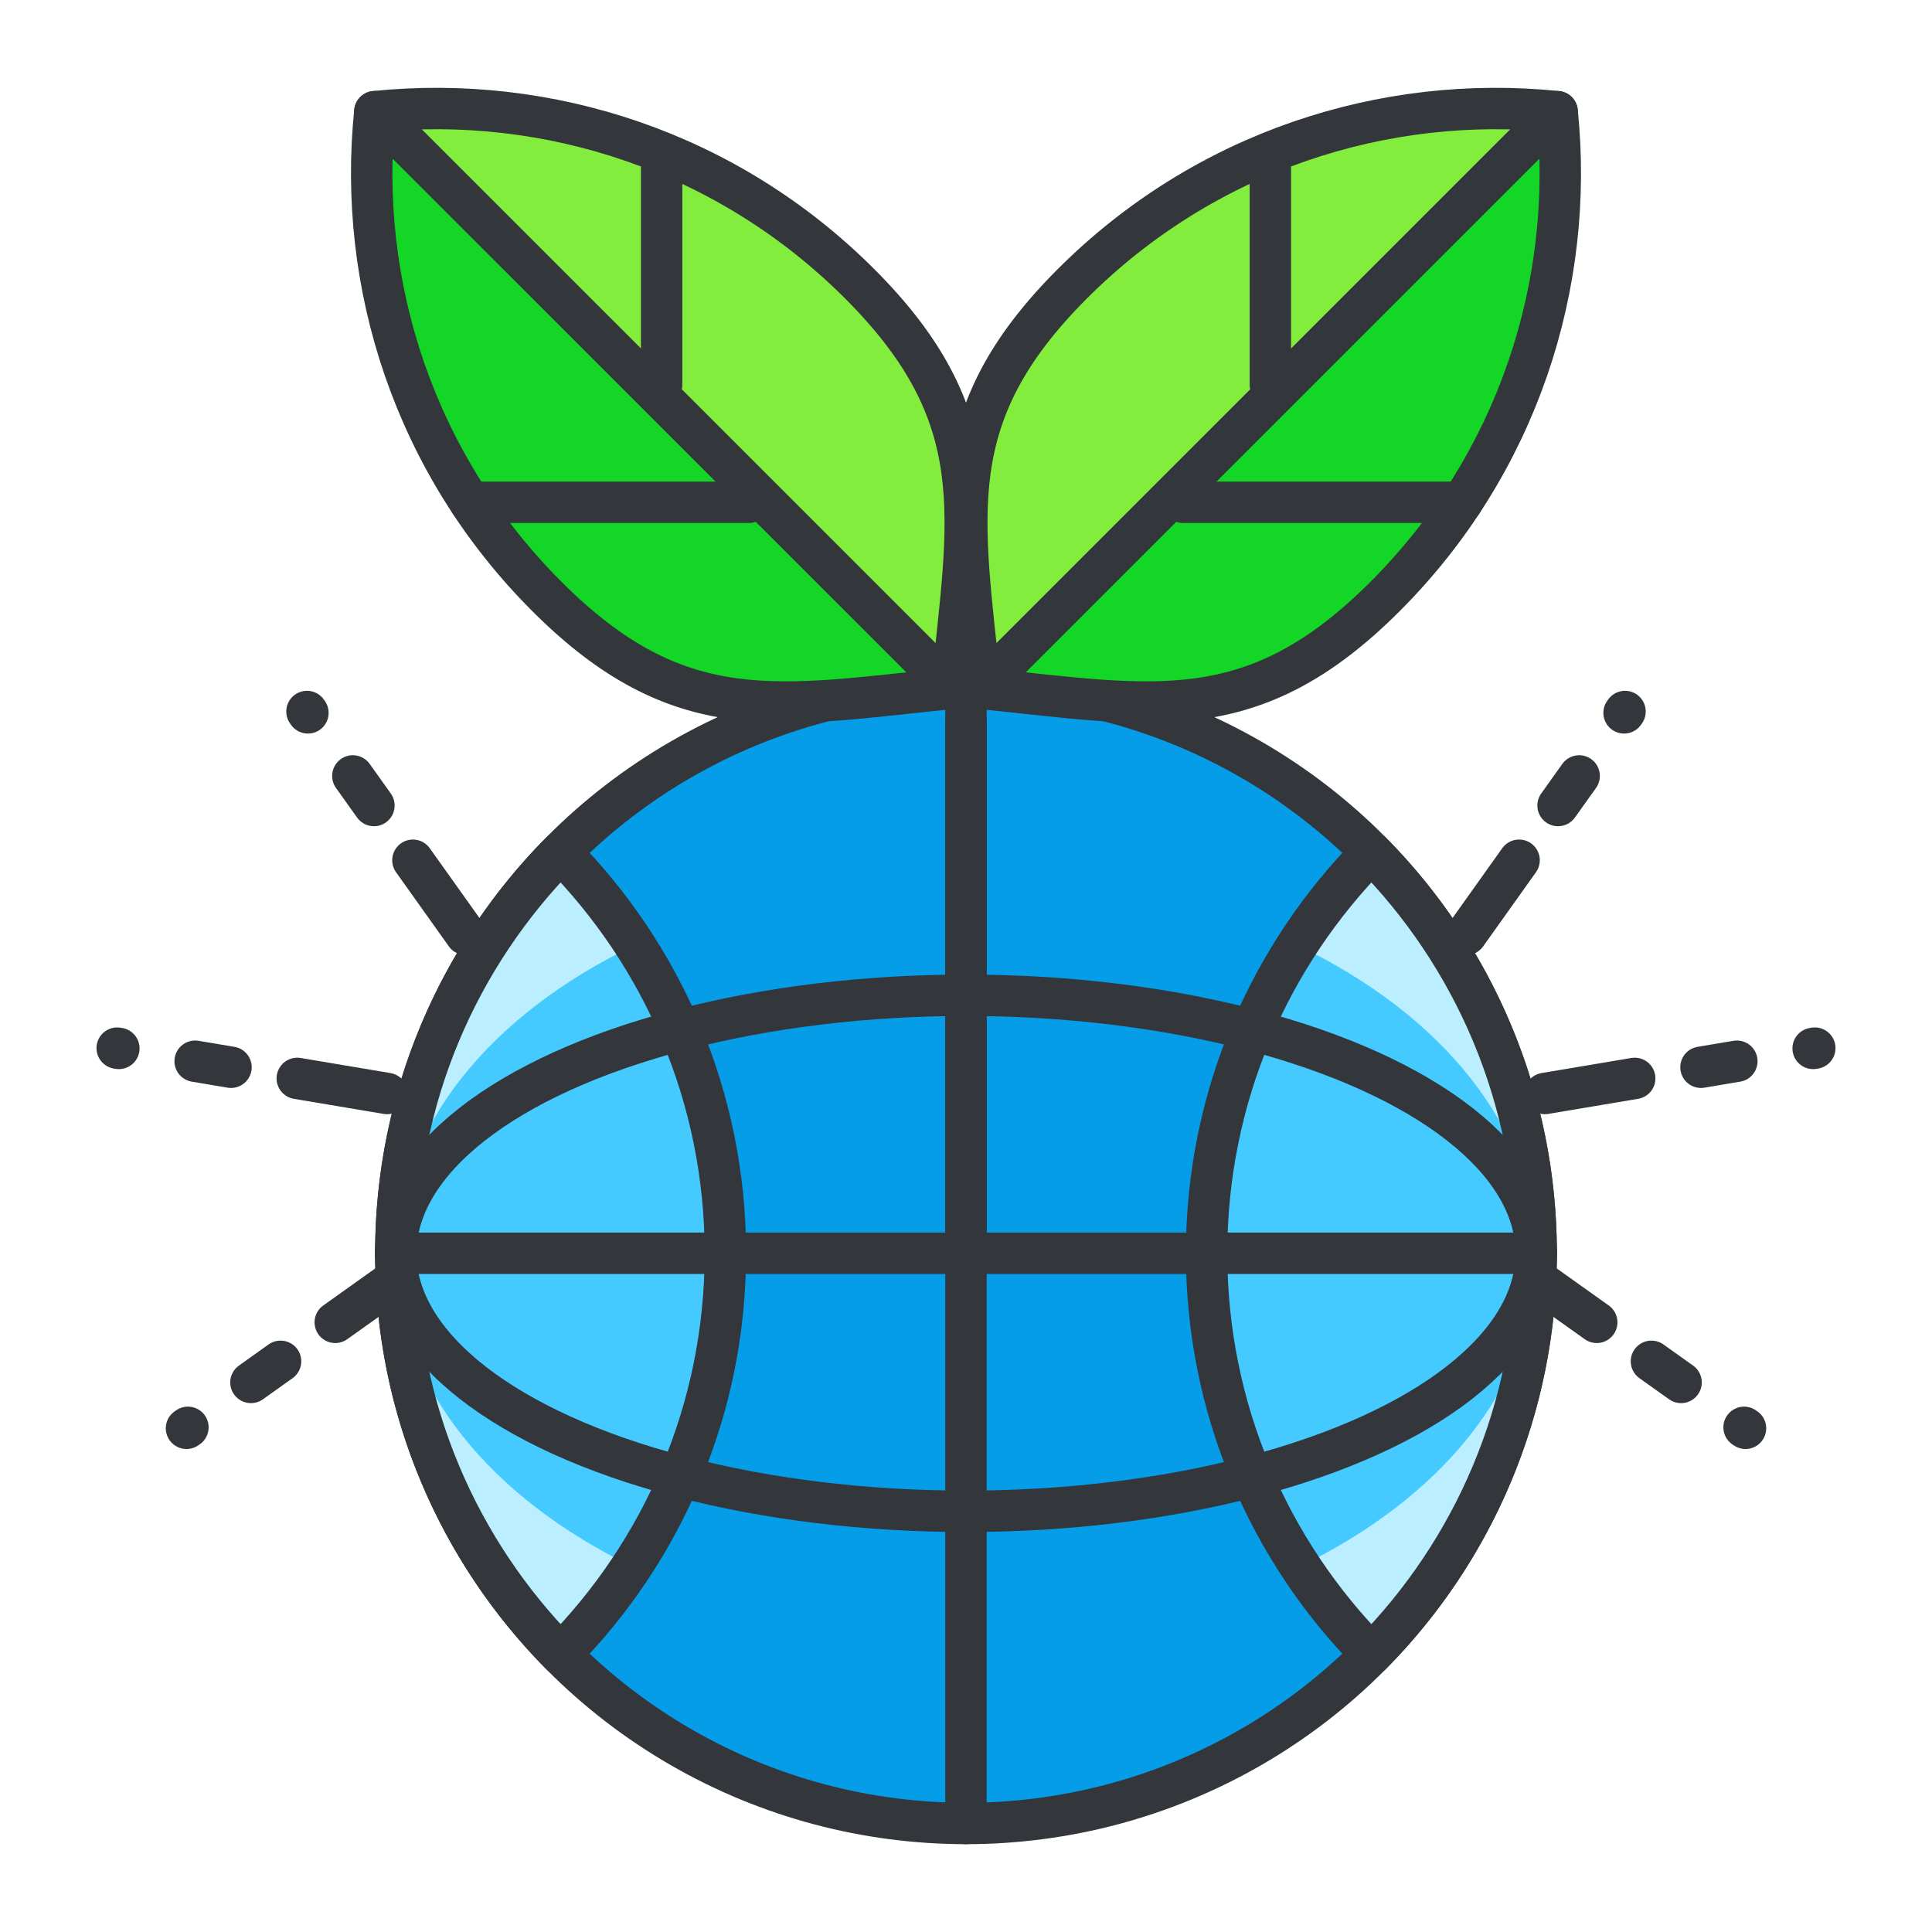 <?xml version="1.0" encoding="utf-8"?>
<!-- Generator: Adobe Illustrator 16.0.0, SVG Export Plug-In . SVG Version: 6.00 Build 0)  -->
<!DOCTYPE svg PUBLIC "-//W3C//DTD SVG 1.1//EN" "http://www.w3.org/Graphics/SVG/1.1/DTD/svg11.dtd">
<svg version="1.1" id="Layer_1" xmlns="http://www.w3.org/2000/svg" xmlns:xlink="http://www.w3.org/1999/xlink" x="0px" y="0px"
	 width="140px" height="140px" viewBox="0 0 140 140" enable-background="new 0 0 140 140" xml:space="preserve">
<g>
	<g>
		<g>
			<g>
				
					<line fill="none" stroke="#33363A" stroke-width="3" stroke-linecap="round" stroke-linejoin="round" stroke-miterlimit="10" x1="111.952" y1="79.238" x2="118.458" y2="78.145"/>
				
					<line fill="none" stroke="#33363A" stroke-width="3" stroke-linecap="round" stroke-linejoin="round" stroke-miterlimit="10" x1="123.259" y1="77.337" x2="125.859" y2="76.9"/>
				
					<line fill="none" stroke="#33363A" stroke-width="3" stroke-linecap="round" stroke-linejoin="round" stroke-miterlimit="10" x1="131.507" y1="75.951" x2="131.386" y2="75.972"/>
			</g>
			<g>
				<g>
					
						<line fill="none" stroke="#33363A" stroke-width="3" stroke-linecap="round" stroke-linejoin="round" stroke-miterlimit="10" x1="106.252" y1="67.71" x2="110.079" y2="62.336"/>
					
						<line fill="none" stroke="#33363A" stroke-width="3" stroke-linecap="round" stroke-linejoin="round" stroke-miterlimit="10" x1="112.903" y1="58.371" x2="114.432" y2="56.227"/>
					
						<line fill="none" stroke="#33363A" stroke-width="3" stroke-linecap="round" stroke-linejoin="round" stroke-miterlimit="10" x1="117.756" y1="51.558" x2="117.686" y2="51.657"/>
				</g>
				<g>
					
						<line fill="none" stroke="#33363A" stroke-width="3" stroke-linecap="round" stroke-linejoin="round" stroke-miterlimit="10" x1="110.332" y1="91.994" x2="115.706" y2="95.822"/>
					
						<line fill="none" stroke="#33363A" stroke-width="3" stroke-linecap="round" stroke-linejoin="round" stroke-miterlimit="10" x1="119.669" y1="98.646" x2="121.817" y2="100.176"/>
					
						<line fill="none" stroke="#33363A" stroke-width="3" stroke-linecap="round" stroke-linejoin="round" stroke-miterlimit="10" x1="126.486" y1="103.5" x2="126.382" y2="103.43"/>
				</g>
			</g>
		</g>
		<g>
			<g>
				
					<line fill="none" stroke="#33363A" stroke-width="3" stroke-linecap="round" stroke-linejoin="round" stroke-miterlimit="10" x1="28.047" y1="79.238" x2="21.541" y2="78.145"/>
				
					<line fill="none" stroke="#33363A" stroke-width="3" stroke-linecap="round" stroke-linejoin="round" stroke-miterlimit="10" x1="16.74" y1="77.337" x2="14.141" y2="76.9"/>
				
					<line fill="none" stroke="#33363A" stroke-width="3" stroke-linecap="round" stroke-linejoin="round" stroke-miterlimit="10" x1="8.493" y1="75.951" x2="8.613" y2="75.972"/>
			</g>
			<g>
				<g>
					
						<line fill="none" stroke="#33363A" stroke-width="3" stroke-linecap="round" stroke-linejoin="round" stroke-miterlimit="10" x1="33.748" y1="67.71" x2="29.921" y2="62.336"/>
					
						<line fill="none" stroke="#33363A" stroke-width="3" stroke-linecap="round" stroke-linejoin="round" stroke-miterlimit="10" x1="27.097" y1="58.371" x2="25.568" y2="56.227"/>
					
						<line fill="none" stroke="#33363A" stroke-width="3" stroke-linecap="round" stroke-linejoin="round" stroke-miterlimit="10" x1="22.244" y1="51.558" x2="22.313" y2="51.657"/>
				</g>
				<g>
					
						<line fill="none" stroke="#33363A" stroke-width="3" stroke-linecap="round" stroke-linejoin="round" stroke-miterlimit="10" x1="29.668" y1="91.994" x2="24.294" y2="95.822"/>
					
						<line fill="none" stroke="#33363A" stroke-width="3" stroke-linecap="round" stroke-linejoin="round" stroke-miterlimit="10" x1="20.331" y1="98.646" x2="18.184" y2="100.176"/>
					
						<line fill="none" stroke="#33363A" stroke-width="3" stroke-linecap="round" stroke-linejoin="round" stroke-miterlimit="10" x1="13.514" y1="103.5" x2="13.618" y2="103.43"/>
				</g>
			</g>
		</g>
	</g>
	<g>
		<g>
			<g>
				<circle fill="#059CE8" cx="69.999" cy="90.819" r="41.317"/>
				
					<circle fill="none" stroke="#33363A" stroke-width="3" stroke-linecap="round" stroke-linejoin="round" stroke-miterlimit="10" cx="69.999" cy="90.819" r="41.317"/>
				<path fill="#BBEFFF" d="M40.623,119.868c7.381-7.467,11.941-17.725,11.941-29.052c0-11.322-4.561-21.582-11.941-29.047
					c-7.38,7.465-11.941,17.725-11.941,29.047C28.681,102.144,33.243,112.401,40.623,119.868z"/>
				<path fill="#45CAFF" d="M52.564,90.816c0-8.229-2.419-15.889-6.567-22.328c-10.444,5.012-17.268,13.2-17.312,22.467
					c0.001,0.182,0.01,0.361,0.013,0.545c0.22,9.051,6.895,17.044,17.078,21.998C50.062,106.989,52.564,99.197,52.564,90.816z"/>
				<path fill="#BBEFFF" d="M99.376,61.77c-7.379,7.465-11.941,17.725-11.941,29.049c0,11.325,4.563,21.583,11.941,29.05
					c7.38-7.467,11.942-17.725,11.942-29.05C111.319,79.494,106.756,69.234,99.376,61.77z"/>
				<path fill="#45CAFF" d="M94.002,68.488c-4.148,6.439-6.567,14.1-6.567,22.33c0,8.379,2.502,16.171,6.788,22.68
					c10.186-4.956,16.861-12.948,17.079-22c0.002-0.182,0.012-0.361,0.013-0.543C111.271,81.688,104.448,73.5,94.002,68.488z"/>
				
					<path fill="none" stroke="#33363A" stroke-width="3" stroke-linecap="round" stroke-linejoin="round" stroke-miterlimit="10" d="
					M40.623,119.868c7.381-7.467,11.941-17.725,11.941-29.052c0-11.322-4.561-21.582-11.941-29.047
					c-7.38,7.465-11.941,17.725-11.941,29.047C28.681,102.144,33.243,112.401,40.623,119.868z"/>
				
					<path fill="none" stroke="#33363A" stroke-width="3" stroke-linecap="round" stroke-linejoin="round" stroke-miterlimit="10" d="
					M99.376,61.77c-7.379,7.465-11.941,17.725-11.941,29.049c0,11.325,4.563,21.583,11.941,29.05
					c7.38-7.467,11.942-17.725,11.942-29.05C111.319,79.494,106.756,69.234,99.376,61.77z"/>
				
					<ellipse fill="none" stroke="#33363A" stroke-width="3" stroke-linecap="round" stroke-linejoin="round" stroke-miterlimit="10" cx="69.999" cy="90.818" rx="41.32" ry="18.697"/>
				
					<line fill="none" stroke="#33363A" stroke-width="3" stroke-linecap="round" stroke-linejoin="round" stroke-miterlimit="10" x1="69.999" y1="132.137" x2="69.999" y2="49.502"/>
				
					<line fill="none" stroke="#33363A" stroke-width="3" stroke-linecap="round" stroke-linejoin="round" stroke-miterlimit="10" x1="111.318" y1="90.818" x2="28.681" y2="90.818"/>
			</g>
		</g>
		<g>
			<g>
				<g>
					<g>
						<path fill="#83ED3E" d="M62.295,20.564c9.607,9.607,7.942,16.78,6.66,29.316c-12.541,1.286-19.715,2.952-29.321-6.654
							c-9.607-9.606-13.758-22.6-12.472-35.135C39.697,6.807,52.689,10.959,62.295,20.564z"/>
						<path fill="#13D626" d="M27.163,8.092l41.793,41.789c-12.541,1.286-19.715,2.952-29.321-6.654
							C30.027,33.62,25.876,20.627,27.163,8.092z"/>
						
							<path fill="none" stroke="#33363A" stroke-width="3" stroke-linecap="round" stroke-linejoin="round" stroke-miterlimit="10" d="
							M62.295,20.564c9.607,9.607,7.942,16.78,6.66,29.316c-12.541,1.286-19.715,2.952-29.321-6.654
							c-9.607-9.606-13.758-22.6-12.472-35.135C39.697,6.807,52.689,10.959,62.295,20.564z"/>
					</g>
					
						<line fill="none" stroke="#33363A" stroke-width="3" stroke-linecap="round" stroke-linejoin="round" stroke-miterlimit="10" x1="27.163" y1="8.092" x2="68.956" y2="49.881"/>
					
						<line fill="none" stroke="#33363A" stroke-width="3" stroke-linecap="round" stroke-linejoin="round" stroke-miterlimit="10" x1="34.065" y1="36.399" x2="54.265" y2="36.399"/>
					
						<line fill="none" stroke="#33363A" stroke-width="3" stroke-linecap="round" stroke-linejoin="round" stroke-miterlimit="10" x1="47.944" y1="12.248" x2="47.944" y2="27.871"/>
				</g>
				<g>
					<g>
						<path fill="#83ED3E" d="M77.704,20.564c-9.604,9.607-7.939,16.78-6.657,29.316c12.541,1.286,19.712,2.952,29.319-6.654
							s13.759-22.6,12.471-35.135C100.303,6.807,87.31,10.959,77.704,20.564z"/>
						<path fill="#13D626" d="M112.836,8.092l-41.79,41.789c12.541,1.286,19.712,2.952,29.319-6.654S114.125,20.627,112.836,8.092z"
							/>
						
							<path fill="none" stroke="#33363A" stroke-width="3" stroke-linecap="round" stroke-linejoin="round" stroke-miterlimit="10" d="
							M77.704,20.564c-9.604,9.607-7.939,16.78-6.657,29.316c12.541,1.286,19.712,2.952,29.319-6.654s13.759-22.6,12.471-35.135
							C100.303,6.807,87.31,10.959,77.704,20.564z"/>
					</g>
					
						<line fill="none" stroke="#33363A" stroke-width="3" stroke-linecap="round" stroke-linejoin="round" stroke-miterlimit="10" x1="112.836" y1="8.092" x2="71.046" y2="49.881"/>
					
						<line fill="none" stroke="#33363A" stroke-width="3" stroke-linecap="round" stroke-linejoin="round" stroke-miterlimit="10" x1="105.937" y1="36.399" x2="85.735" y2="36.399"/>
					
						<line fill="none" stroke="#33363A" stroke-width="3" stroke-linecap="round" stroke-linejoin="round" stroke-miterlimit="10" x1="92.055" y1="12.248" x2="92.055" y2="27.871"/>
				</g>
			</g>
			
				<line fill="none" stroke="#33363A" stroke-width="3" stroke-linecap="round" stroke-linejoin="round" stroke-miterlimit="10" x1="70" y1="52.374" x2="70" y2="91.139"/>
		</g>
	</g>
</g>
</svg>
